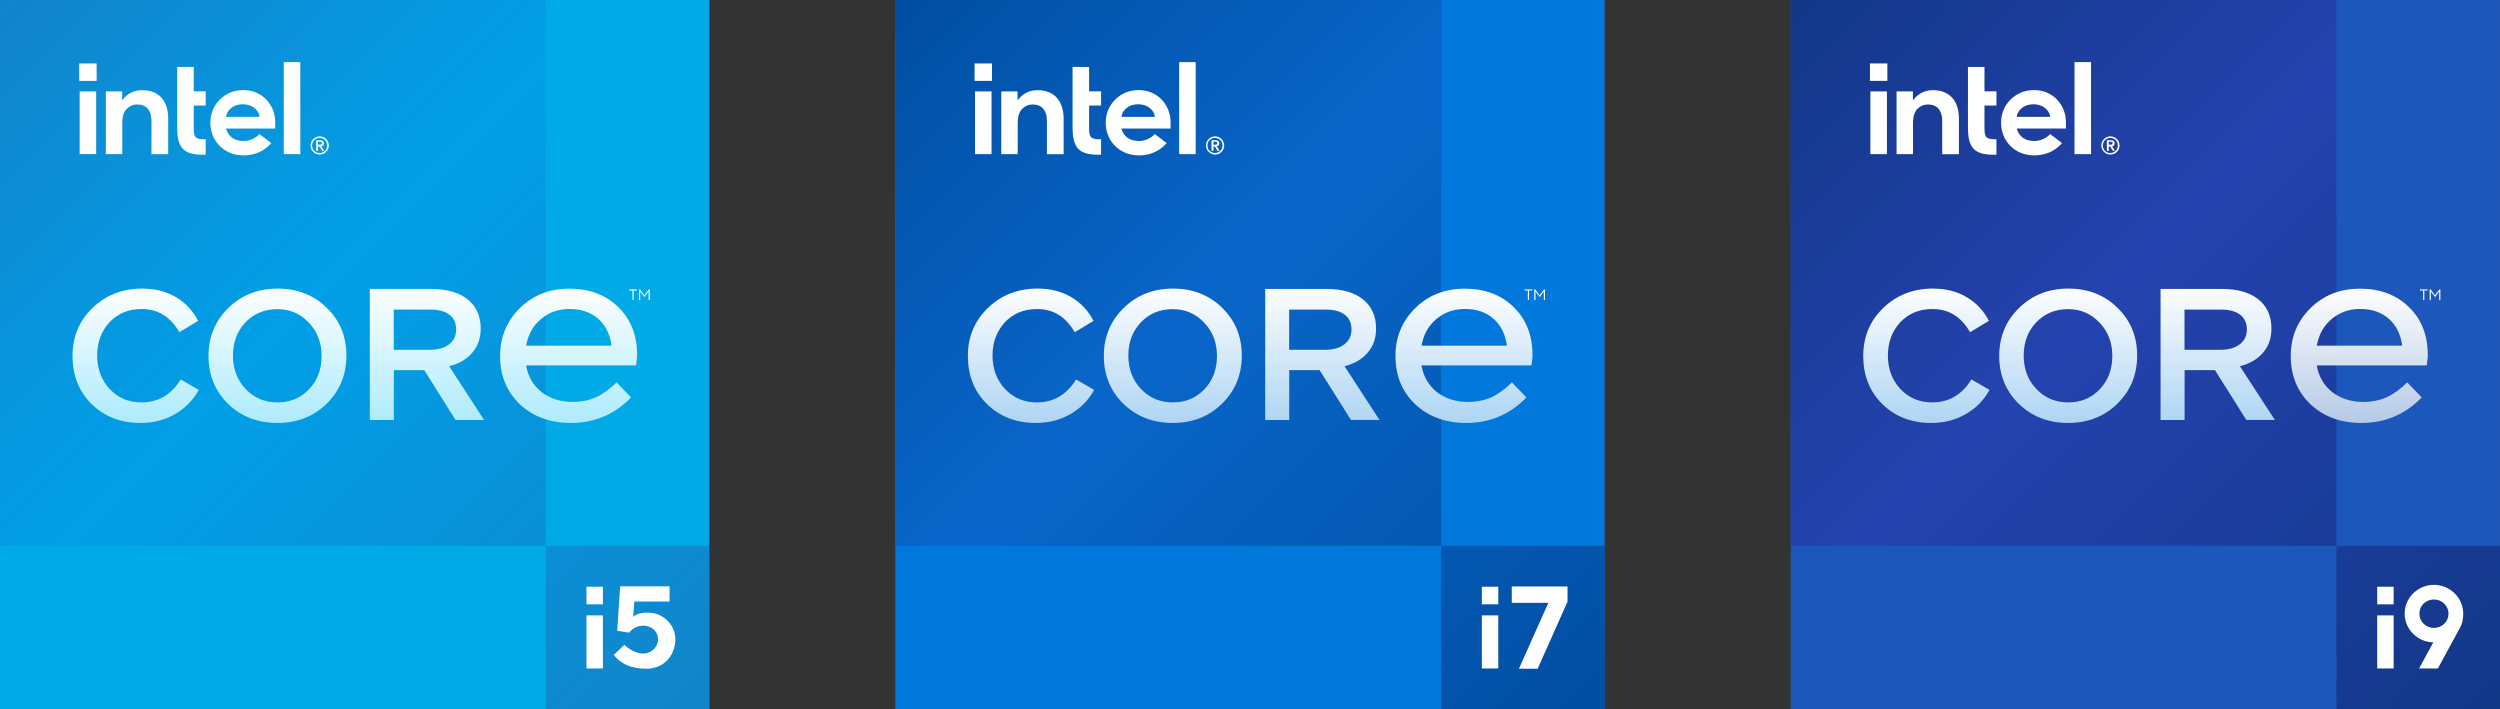 <?xml version="1.0" encoding="utf-8"?>
<!-- Generator: Adobe Illustrator 27.2.0, SVG Export Plug-In . SVG Version: 6.00 Build 0)  -->
<svg version="1.1"
	 id="svg8" xmlns:sodipodi="http://sodipodi.sourceforge.net/DTD/sodipodi-0.dtd" xmlns:cc="http://creativecommons.org/ns#" xmlns:rdf="http://www.w3.org/1999/02/22-rdf-syntax-ns#" xmlns:inkscape="http://www.inkscape.org/namespaces/inkscape" xmlns:svg="http://www.w3.org/2000/svg" xmlns:dc="http://purl.org/dc/elements/1.1/" inkscape:version="0.92.4 (5da689c313, 2019-01-14)" sodipodi:docname="Intel Core 2020 logo.svg"
	 xmlns="http://www.w3.org/2000/svg" xmlns:xlink="http://www.w3.org/1999/xlink" x="0px" y="0px" viewBox="0 0 2798.3 793.9"
	 style="enable-background:new 0 0 2798.3 793.9;" xml:space="preserve">
<rect x="0" y="0" width="2798.3" height="793.9" fill="#333333" stroke="none"/>
<style type="text/css">
	.st0{fill:#1C57BB;}
	.st1{fill:url(#path1149_00000107549817862095072800000010025489613980075404_);}
	.st2{fill:#FFFFFF;}
	.st3{fill:url(#rect1134_00000145026663799349365310000017776982713250521502_);}
	.st4{fill-rule:evenodd;clip-rule:evenodd;fill:#FFFFFF;}
	.st5{fill:url(#path6097_00000183934490176740410500000016460996820545989044_);}
	.st6{fill:url(#path6099_00000079461828238216781350000006709285946090705080_);}
	.st7{fill:url(#path6101_00000097486103324795535080000003604948231162400402_);}
	.st8{fill:url(#path6103_00000026846865963866012360000016234471316066087093_);}
	.st9{fill:#0078DC;}
	.st10{fill:url(#path1149_00000026874909893666921080000003980190033647467402_);}
	.st11{fill:url(#rect1134_00000056409022282268523570000000541199431000194239_);}
	.st12{fill:url(#path6097_00000106829054879165721050000008839734175025162392_);}
	.st13{fill:url(#path6099_00000100357103309980419740000017215120779785076636_);}
	.st14{fill:url(#path6101_00000139261130195284278260000017381127832103169199_);}
	.st15{fill:url(#path6103_00000008827879619861393180000011453198341592449204_);}
	.st16{fill:#00AAE7;}
	.st17{fill:url(#path1149-1_00000138550083478412652900000016750408852137992329_);}
	.st18{fill:url(#rect1134-9_00000001664980609884312490000005707110494385500559_);}
	.st19{fill:url(#path6097-2_00000018955374457588746010000017701924691137761672_);}
	.st20{fill:url(#path6099-5_00000009583744736739664630000003362742366891573912_);}
	.st21{fill:url(#path6101-4_00000142149908858654848060000013897257063935894944_);}
	.st22{fill:url(#path6103-9_00000160189940974604042560000000994452177645102222_);}
</style>
<sodipodi:namedview  bordercolor="#666666" borderopacity="1.0" fit-margin-bottom="0" fit-margin-left="0" fit-margin-right="0" fit-margin-top="0" id="base" inkscape:current-layer="layer1" inkscape:cx="529.26615" inkscape:cy="529.26615" inkscape:document-units="mm" inkscape:pageopacity="0.0" inkscape:pageshadow="2" inkscape:window-height="1001" inkscape:window-maximized="1" inkscape:window-width="1920" inkscape:window-x="-9" inkscape:window-y="-9" inkscape:zoom="0.76332105" pagecolor="#ffffff" showgrid="false">
	</sodipodi:namedview>
<g id="layer1_00000149354114783705448310000001260536632743539900_" transform="translate(33.86,-3.876)" inkscape:groupmode="layer" inkscape:label="Layer 1">
	<g id="g1966">
		<path id="rect1140_00000159464088737428277540000007642105961884339855_" inkscape:connector-curvature="0" class="st0" d="
			M1970.5,3.9h793.9v793.9h-793.9V3.9z"/>
		
			<linearGradient id="path1149_00000154402016131383385390000018139713485169789886_" gradientUnits="userSpaceOnUse" x1="2184.671" y1="1028.003" x2="3243.203" y2="-30.53" gradientTransform="matrix(0.75 0 0 -0.75 332.067 774.853)">
			<stop  offset="0" style="stop-color:#123787"/>
			<stop  offset="0.43" style="stop-color:#2443AF"/>
			<stop  offset="1" style="stop-color:#123787"/>
		</linearGradient>
		
			<path id="path1149_00000052104168368402018720000003998944463489235644_" inkscape:connector-curvature="0" style="fill:url(#path1149_00000154402016131383385390000018139713485169789886_);" d="
			M1970.5,3.9v610.9h610.9V3.9H1970.5z"/>
		<path id="rect4_00000061440147270734073990000003084623002433230758_" inkscape:connector-curvature="0" class="st2" d="
			M2059.2,74.9h19.5v19.5h-19.5V74.9z"/>
		<path id="path1090_00000098180927855129521430000006987877551821528496_" inkscape:connector-curvature="0" class="st2" d="
			M2078.2,176.4v-70.2h-18.5v70.2L2078.2,176.4L2078.2,176.4z"/>
		<path id="path1088_00000076588761268717158060000005469010563459339697_" inkscape:connector-curvature="0" class="st2" d="
			M2200.8,177v-17.2c-2.7,0-5-0.1-6.7-0.4c-1.9-0.3-3.4-1-4.4-1.9c-1-1-1.6-2.4-1.9-4.2c-0.3-1.7-0.4-4-0.4-6.8V122h13.4v-15.9
			h-13.4V78.8h-18.5v67.9c0,5.8,0.5,10.6,1.5,14.5c1,3.8,2.6,6.9,4.9,9.3c2.3,2.4,5.3,4,9,5.1c3.7,1,8.5,1.5,14.1,1.5H2200.8z"/>
		<path id="path1086_00000056415325944198484270000011906457476504599180_" inkscape:connector-curvature="0" class="st2" d="
			M2306.7,176.4v-103h-18.5v103H2306.7z"/>
		<path id="path1084_00000073679243907084576030000009968961218749458328_" inkscape:connector-curvature="0" class="st2" d="
			M2151.1,113.1c-5.1-5.5-12.3-8.3-21.5-8.3c-4.4,0-8.5,0.9-12.1,2.7c-3.7,1.8-6.7,4.3-9.2,7.5l-1,1.3v-1.2v-8.9H2089v70.2h18.4
			v-37.4v2.6c0-0.4,0-0.8,0-1.2c0.2-6.6,1.8-11.4,4.9-14.6c3.3-3.3,7.2-5,11.7-5c5.3,0,9.4,1.7,12.1,4.9c2.6,3.2,4,7.7,4,13.5l0,0
			v0.2l0,0l0,0v37.1h18.7v-39.8C2158.8,126.5,2156.2,118.6,2151.1,113.1L2151.1,113.1z"/>
		<path id="path1080_00000110450676570521704680000017936659155332866745_" inkscape:connector-curvature="0" class="st2" d="
			M2223.6,134.7c0-5.1,5.9-14.1,18.6-14.1c12.7,0,18.7,8.9,18.7,14.1L2223.6,134.7z M2278.6,141.1c0-5.1-0.9-9.8-2.6-14.2
			c-1.8-4.4-4.3-8.3-7.4-11.6c-3.2-3.3-7-5.9-11.4-7.8c-4.4-1.9-9.4-2.8-14.7-2.8c-5.1,0-9.8,1-14.3,2.8c-4.4,1.9-8.3,4.5-11.6,7.8
			c-3.3,3.3-5.9,7.1-7.8,11.6c-1.9,4.4-2.8,9.2-2.8,14.3s0.9,9.8,2.7,14.3s4.4,8.3,7.6,11.6c3.2,3.3,7.1,5.9,11.7,7.8
			c4.6,1.9,9.6,2.9,15,2.9c15.7,0,25.4-7.1,31.2-13.8l-13.3-10.1c-2.8,3.3-9.4,7.8-17.7,7.8c-5.2,0-9.5-1.2-12.8-3.6
			c-3.3-2.4-5.5-5.7-6.7-9.8l-0.2-0.6h55.1V141.1z"/>
		<path id="path1076_00000108280538216429007820000014843648605837457819_" inkscape:connector-curvature="0" class="st2" d="
			M2336.1,170c-0.4,1-1,2-1.8,2.7c-0.7,0.7-1.7,1.4-2.7,1.8c-1,0.4-2.1,0.6-3.3,0.6c-1.1,0-2.3-0.2-3.3-0.6c-1-0.4-2-1-2.7-1.8
			c-0.7-0.7-1.4-1.7-1.8-2.7c-0.4-1-0.6-2.1-0.6-3.3c0-1.1,0.2-2.3,0.6-3.3c0.4-1,1-2,1.8-2.7c0.7-0.7,1.7-1.4,2.7-1.8
			c1-0.4,2.1-0.6,3.3-0.6c1.1,0,2.3,0.2,3.3,0.6c1,0.4,2,1,2.7,1.8c0.7,0.7,1.4,1.7,1.8,2.7c0.4,1,0.6,2.1,0.6,3.3
			S2336.5,169,2336.1,170L2336.1,170z M2337.8,162.7c-0.5-1.3-1.3-2.3-2.2-3.2s-2-1.7-3.2-2.2c-1.3-0.5-2.6-0.8-4-0.8
			c-1.5,0-2.7,0.3-4,0.8c-1.3,0.5-2.3,1.3-3.2,2.2s-1.7,2-2.2,3.2c-0.5,1.3-0.8,2.6-0.8,4c0,1.5,0.3,2.7,0.8,4
			c0.5,1.3,1.3,2.3,2.2,3.2c0.9,0.9,2,1.7,3.2,2.2c1.3,0.5,2.6,0.8,4,0.8c1.5,0,2.7-0.3,4-0.8s2.3-1.3,3.2-2.2
			c0.9-0.9,1.7-2,2.2-3.2s0.8-2.6,0.8-4C2338.6,165.3,2338.3,164,2337.8,162.7z"/>
		<path id="path6_00000114072326030090026790000011757280768795561360_" inkscape:connector-curvature="0" class="st2" d="
			M2329.1,165.8c-0.3,0-0.6,0-1,0h-1.6v-3.3h1.6c0.3,0,0.6,0,1,0c0.3,0,0.6,0.1,0.9,0.2c0.3,0.1,0.5,0.3,0.6,0.5
			c0.2,0.2,0.2,0.5,0.2,0.9c0,0.4-0.1,0.7-0.2,0.9c-0.2,0.2-0.4,0.4-0.6,0.5C2329.7,165.7,2329.4,165.8,2329.1,165.8L2329.1,165.8z
			 M2330.3,167.6c0.8-0.1,1.5-0.4,2-0.9c0.5-0.5,0.8-1.3,0.8-2.3c0-1.1-0.3-2-1-2.6c-0.6-0.6-1.8-0.9-3.1-0.9h-4.6v11.8h2.2v-4.8
			h1.6l2.9,4.8h2.3L2330.3,167.6z"/>
		
			<linearGradient id="rect1134_00000140706065875008319640000016642889993624081296_" gradientUnits="userSpaceOnUse" x1="2184.672" y1="1028.004" x2="3243.204" y2="-30.529" gradientTransform="matrix(0.75 0 0 -0.75 332.067 774.853)">
			<stop  offset="0" style="stop-color:#123787"/>
			<stop  offset="0.43" style="stop-color:#2443AF"/>
			<stop  offset="1" style="stop-color:#123787"/>
		</linearGradient>
		
			<path id="rect1134_00000050620964132521122490000016645275614817906312_" inkscape:connector-curvature="0" style="fill:url(#rect1134_00000140706065875008319640000016642889993624081296_);" d="
			M2581.4,614.8v183h183v-183H2581.4z"/>
		<path id="rect73-5" class="st4" d="M2627,660.6h18.4v19.7H2627V660.6z M2627,692.7h18.4v59.4H2627V692.7z"/>
		<path id="rect73-5-1" sodipodi:nodetypes="sscccccsssssss" class="st4" d="M2690.5,658.5c-18,0-32.8,14.5-32.8,32.2
			c0,17.5,14.5,31.9,32.1,32.2l-15.9,29.2h21l24.8-45.7l0,0c2.7-4.7,3.6-10,3.6-15.7C2723.3,673,2708.4,658.5,2690.5,658.5
			L2690.5,658.5z M2690.5,674.9c9.1,0,16.3,7.1,16.3,15.9c0,8.8-7.1,15.9-16.3,15.9c-9.1,0-16.3-7.1-16.3-15.9
			C2674.2,681.9,2681.3,674.9,2690.5,674.9z"/>
		<g id="g110" transform="translate(6.8481446e-6,-1.2998734e-5)">
			<path id="path1096_00000047744959239583597920000003074209815327212697_" inkscape:connector-curvature="0" class="st2" d="
				M2674.7,327.8v1.2h3.7v10.7h1.3V329h3.7v-1.2H2674.7z"/>
			<path id="path1098_00000010279186960290496800000004958221219636854207_" inkscape:connector-curvature="0" class="st2" d="
				M2696.4,330.1v9.7h1.3v-11.9h-1.1l-4.9,6.5l-4.9-6.5h-1.1v11.9h1.3v-9.7l4.8,6.3L2696.4,330.1z"/>
		</g>
		
			<linearGradient id="path6097_00000070110500833421612680000007374776556016202143_" gradientUnits="userSpaceOnUse" x1="1239.744" y1="1689.435" x2="1239.744" y2="1631.913" gradientTransform="matrix(2.751 0 0 -2.657 -1287.997 4811.881)">
			<stop  offset="0" style="stop-color:#FFFFFF"/>
			<stop  offset="1" style="stop-color:#AFD5F4"/>
		</linearGradient>
		
			<path id="path6097_00000082328080731129546500000002968498732532413360_" inkscape:connector-curvature="0" style="fill:url(#path6097_00000070110500833421612680000007374776556016202143_);" d="
			M2079.3,401.9c0,14.9,4.7,27.4,14,37.4c9.5,10,21.3,15,35.5,15c9.4,0,17.7-2.1,25.1-6.4c7.4-4.4,13.7-10.8,18.9-19.3l20.2,11.7
			c-6.2,11.5-15.1,20.5-26.6,27.1c-11.3,6.6-24.2,9.9-38.5,9.9c-22.3,0-40.5-7.1-54.9-21.2c-14.2-14.1-21.3-32-21.3-53.8
			c0-21.4,7.4-39.2,22.3-53.6c14.9-14.5,33.5-21.8,55.7-21.8c14.3,0,26.8,3.1,37.4,9.4c10.8,6.2,19.2,15.1,25.3,26.7l-21.1,12.7
			c-5.2-8.9-11.3-15.4-18.1-19.5c-6.7-4.2-14.7-6.4-24.2-6.4c-14.5,0-26.4,4.9-35.9,14.8C2084,374.6,2079.3,386.9,2079.3,401.9
			L2079.3,401.9z"/>
		
			<linearGradient id="path6099_00000008852234419976203080000014701631758989941402_" gradientUnits="userSpaceOnUse" x1="1297.397" y1="1689.435" x2="1297.397" y2="1631.913" gradientTransform="matrix(2.751 0 0 -2.657 -1287.997 4811.881)">
			<stop  offset="0" style="stop-color:#FFFFFF"/>
			<stop  offset="1" style="stop-color:#AFD5F4"/>
		</linearGradient>
		
			<path id="path6099_00000171704180416529784180000017048433187992372101_" inkscape:connector-curvature="0" style="fill:url(#path6099_00000008852234419976203080000014701631758989941402_);" d="
			M2203.9,402.3c0-21.4,7.4-39.2,22.1-53.6c14.7-14.5,33.2-21.8,55.3-21.8c22.1,0,40.5,7.2,55.1,21.6c14.6,14.2,21.9,32,21.9,53.4
			s-7.4,39.3-22.1,53.8c-14.7,14.4-33.1,21.6-55.1,21.6c-22.1,0-40.5-7.1-55.3-21.4C2211.2,441.5,2203.9,423.6,2203.9,402.3
			L2203.9,402.3z M2231.3,401.9c0,14.9,4.7,27.4,14.2,37.4c9.5,10,21.4,15,35.7,15c14.2,0,25.9-4.9,35.3-14.8
			c9.4-9.9,14-22.2,14-37.2c0-14.8-4.7-27.2-14.2-37.2c-9.5-10.1-21.3-15.2-35.3-15.2c-14.3,0-26.2,4.9-35.7,14.8
			C2236,374.6,2231.3,386.9,2231.3,401.9L2231.3,401.9z"/>
		
			<linearGradient id="path6101_00000094613656602337920040000010375269176669716653_" gradientUnits="userSpaceOnUse" x1="1359.302" y1="1686.871" x2="1359.302" y2="1629.35" gradientTransform="matrix(2.736 0 0 -2.71 -1270.048 4891.628)">
			<stop  offset="0" style="stop-color:#FFFFFF"/>
			<stop  offset="1" style="stop-color:#AFD5F4"/>
		</linearGradient>
		
			<path id="path6101_00000056426486972892533090000000487408787135105927_" inkscape:connector-curvature="0" style="fill:url(#path6101_00000094613656602337920040000010375269176669716653_);" d="
			M2473.3,413.8l39.1,60.1h-31.9l-35.1-55.7h-34V474h-26.9V327.3h68.3c17.8,0,31.5,3.9,41.2,11.7c9.7,7.7,14.6,18.6,14.6,32.7
			c0,10.6-3.1,19.6-9.3,26.8C2493.2,405.8,2484.6,410.9,2473.3,413.8z M2481.1,372.6c0-7.1-2.5-12.6-7.4-16.3
			c-4.9-3.9-12.1-5.9-21.4-5.9h-41v45h40c9.3,0,16.6-2,21.8-6.1C2478.4,385.3,2481.1,379.7,2481.1,372.6L2481.1,372.6z"/>
		
			<linearGradient id="path6103_00000096038159546603178160000010297744578644911509_" gradientUnits="userSpaceOnUse" x1="1391.066" y1="1689.435" x2="1391.066" y2="1631.913" gradientTransform="matrix(2.83 0 0 -2.657 -1330.429 4811.881)">
			<stop  offset="0" style="stop-color:#FFFFFF"/>
			<stop  offset="1" style="stop-color:#B6CAE6"/>
		</linearGradient>
		
			<path id="path6103_00000170263852652673352010000012957364874257171117_" inkscape:connector-curvature="0" style="fill:url(#path6103_00000096038159546603178160000010297744578644911509_);" d="
			M2611.4,453.8c9.5,0,18.1-1.7,25.8-5.1c7.9-3.6,15.7-9.2,23.4-16.8l16.2,16.8c-9,9.4-19.3,16.6-30.6,21.4
			c-11.2,4.8-23.5,7.2-36.8,7.2c-23.2,0-42.2-7-57.1-20.9c-14.7-14.1-22.1-32.1-22.1-54c0-21.2,7.4-39.1,22.1-53.6
			c14.7-14.5,33.2-21.8,55.4-21.8c22.6,0,40.9,6.9,54.9,20.7c14,13.7,21,31.5,21,53.4c0,1.9-0.1,3.8-0.4,5.8c-0.1,1.8-0.4,3.8-0.9,6
			h-123c2.2,12.5,8,22.5,17.5,30C2586.5,450.1,2598,453.8,2611.4,453.8L2611.4,453.8z M2607.9,349.7c-12.4,0-23,3.8-31.9,11.3
			c-8.9,7.4-14.4,17.3-16.6,29.8h95.6c-1.8-12.9-6.8-22.9-15.1-30.2S2620.9,349.7,2607.9,349.7L2607.9,349.7z"/>
	</g>
</g>
<g id="layer1" transform="translate(33.86,-3.876)" inkscape:groupmode="layer" inkscape:label="Layer 1">
	<g id="g969">
		<path id="rect1140" inkscape:connector-curvature="0" class="st9" d="M968.3,3.9h793.9v793.9H968.3V3.9z"/>
		
			<linearGradient id="path1149_00000074416446269274037270000003635630023441478272_" gradientUnits="userSpaceOnUse" x1="848.377" y1="1028.003" x2="1906.908" y2="-30.53" gradientTransform="matrix(0.75 0 0 -0.75 332.067 774.854)">
			<stop  offset="0" style="stop-color:#004EA2"/>
			<stop  offset="0.43" style="stop-color:#0966C9"/>
			<stop  offset="1" style="stop-color:#004EA2"/>
		</linearGradient>
		
			<path id="path1149" inkscape:connector-curvature="0" style="fill:url(#path1149_00000074416446269274037270000003635630023441478272_);" d="
			M968.3,3.9v610.9h610.9V3.9H968.3z"/>
		
			<linearGradient id="rect1134_00000176733681188033626730000008090733398775912591_" gradientUnits="userSpaceOnUse" x1="848.378" y1="1028.004" x2="1906.909" y2="-30.529" gradientTransform="matrix(0.75 0 0 -0.75 332.067 774.854)">
			<stop  offset="0" style="stop-color:#004EA2"/>
			<stop  offset="0.43" style="stop-color:#0966C9"/>
			<stop  offset="1" style="stop-color:#004EA2"/>
		</linearGradient>
		
			<path id="rect1134" inkscape:connector-curvature="0" style="fill:url(#rect1134_00000176733681188033626730000008090733398775912591_);" d="
			M1579.2,614.8v183h183v-183H1579.2z"/>
		
			<linearGradient id="path6097_00000165201560568017906130000010305992956260551604_" gradientUnits="userSpaceOnUse" x1="875.437" y1="1689.435" x2="875.437" y2="1631.913" gradientTransform="matrix(2.751 0 0 -2.657 -1287.997 4811.881)">
			<stop  offset="0" style="stop-color:#FFFFFF"/>
			<stop  offset="1" style="stop-color:#AFD5F4"/>
		</linearGradient>
		
			<path id="path6097" inkscape:connector-curvature="0" style="fill:url(#path6097_00000165201560568017906130000010305992956260551604_);" d="
			M1077.1,401.9c0,14.9,4.7,27.4,14,37.4c9.5,10,21.3,15,35.5,15c9.4,0,17.7-2.1,25.1-6.4c7.4-4.4,13.7-10.8,18.9-19.3l20.2,11.7
			c-6.2,11.5-15.1,20.5-26.6,27.1c-11.3,6.6-24.2,9.9-38.5,9.9c-22.3,0-40.5-7.1-54.9-21.2c-14.2-14.1-21.3-32-21.3-53.8
			c0-21.4,7.4-39.2,22.3-53.6c14.9-14.5,33.5-21.8,55.7-21.8c14.3,0,26.8,3.1,37.4,9.4c10.8,6.2,19.2,15.1,25.3,26.7l-21.1,12.7
			c-5.2-8.9-11.3-15.4-18.1-19.5c-6.7-4.2-14.7-6.4-24.2-6.4c-14.5,0-26.4,4.9-35.9,14.8C1081.8,374.6,1077.1,386.9,1077.1,401.9
			L1077.1,401.9z"/>
		
			<linearGradient id="path6099_00000126286066481805488980000002028900999287425409_" gradientUnits="userSpaceOnUse" x1="933.09" y1="1689.435" x2="933.09" y2="1631.913" gradientTransform="matrix(2.751 0 0 -2.657 -1287.997 4811.881)">
			<stop  offset="0" style="stop-color:#FFFFFF"/>
			<stop  offset="1" style="stop-color:#AFD5F4"/>
		</linearGradient>
		
			<path id="path6099" inkscape:connector-curvature="0" style="fill:url(#path6099_00000126286066481805488980000002028900999287425409_);" d="
			M1201.7,402.3c0-21.4,7.4-39.2,22.1-53.6c14.7-14.5,33.2-21.8,55.3-21.8c22.1,0,40.5,7.2,55.1,21.6c14.6,14.2,21.9,32,21.9,53.4
			c0,21.4-7.4,39.3-22.1,53.8c-14.7,14.4-33.1,21.6-55.1,21.6c-22.1,0-40.5-7.1-55.3-21.4C1209,441.5,1201.7,423.6,1201.7,402.3
			L1201.7,402.3z M1229.1,401.9c0,14.9,4.7,27.4,14.2,37.4c9.5,10,21.4,15,35.7,15c14.2,0,25.9-4.9,35.3-14.8
			c9.4-9.9,14-22.2,14-37.2c0-14.8-4.7-27.2-14.2-37.2c-9.5-10.1-21.3-15.2-35.3-15.2c-14.3,0-26.2,4.9-35.7,14.8
			C1233.8,374.6,1229.1,386.9,1229.1,401.9L1229.1,401.9z"/>
		
			<linearGradient id="path6101_00000027592922848070617920000014757268039992041638_" gradientUnits="userSpaceOnUse" x1="992.95" y1="1686.871" x2="992.95" y2="1629.35" gradientTransform="matrix(2.736 0 0 -2.71 -1270.048 4891.628)">
			<stop  offset="0" style="stop-color:#FFFFFF"/>
			<stop  offset="1" style="stop-color:#AFD5F4"/>
		</linearGradient>
		
			<path id="path6101" inkscape:connector-curvature="0" style="fill:url(#path6101_00000027592922848070617920000014757268039992041638_);" d="
			M1471.1,413.8l39.1,60.1h-31.9l-35.1-55.7h-34V474h-26.9V327.3h68.3c17.8,0,31.5,3.9,41.2,11.7c9.7,7.7,14.6,18.6,14.6,32.7
			c0,10.6-3.1,19.6-9.3,26.8C1491,405.8,1482.4,410.9,1471.1,413.8z M1478.9,372.6c0-7.1-2.5-12.6-7.4-16.3
			c-4.9-3.9-12.1-5.9-21.4-5.9h-41v45h40c9.3,0,16.6-2,21.8-6.1C1476.2,385.3,1478.9,379.7,1478.9,372.6L1478.9,372.6z"/>
		
			<linearGradient id="path6103_00000140729874660643232260000000609650190300994478_" gradientUnits="userSpaceOnUse" x1="1036.996" y1="1689.435" x2="1036.996" y2="1631.913" gradientTransform="matrix(2.83 0 0 -2.657 -1330.429 4811.881)">
			<stop  offset="0" style="stop-color:#FFFFFF"/>
			<stop  offset="1" style="stop-color:#AFD5F4"/>
		</linearGradient>
		
			<path id="path6103" inkscape:connector-curvature="0" style="fill:url(#path6103_00000140729874660643232260000000609650190300994478_);" d="
			M1609.3,453.8c9.5,0,18.1-1.7,25.8-5.1c7.9-3.6,15.7-9.2,23.4-16.8l16.2,16.8c-9,9.4-19.3,16.6-30.6,21.4
			c-11.2,4.8-23.5,7.2-36.8,7.2c-23.2,0-42.2-7-57.1-20.9c-14.7-14.1-22.1-32.1-22.1-54c0-21.2,7.4-39.1,22.1-53.6
			c14.7-14.5,33.2-21.8,55.4-21.8c22.6,0,40.9,6.9,54.9,20.7c14,13.7,21,31.5,21,53.4c0,1.9-0.1,3.8-0.4,5.8c-0.1,1.8-0.4,3.8-0.9,6
			h-123c2.2,12.5,8,22.5,17.5,30C1584.3,450.1,1595.8,453.8,1609.3,453.8L1609.3,453.8z M1605.8,349.7c-12.4,0-23,3.8-31.9,11.3
			c-8.9,7.4-14.4,17.3-16.6,29.8h95.6c-1.8-12.9-6.8-22.9-15.1-30.2C1629.4,353.3,1618.7,349.7,1605.8,349.7L1605.8,349.7z"/>
		<g id="g110_00000042015747746022701920000016953613893983386030_">
			<path id="path1096" inkscape:connector-curvature="0" class="st2" d="M1672.6,327.8v1.2h3.7v10.7h1.3V329h3.7v-1.2H1672.6z"/>
			<path id="path1098" inkscape:connector-curvature="0" class="st2" d="M1694.2,330.1v9.7h1.3v-11.9h-1.1l-4.9,6.5l-4.9-6.5h-1.1
				v11.9h1.3v-9.7l4.8,6.3L1694.2,330.1z"/>
		</g>
		<path id="rect4" inkscape:connector-curvature="0" class="st2" d="M1057,74.9h19.5v19.5H1057V74.9z"/>
		<path id="path1090" inkscape:connector-curvature="0" class="st2" d="M1076,176.4v-70.2h-18.5v70.2L1076,176.4L1076,176.4z"/>
		<path id="path1088" inkscape:connector-curvature="0" class="st2" d="M1198.6,177v-17.2c-2.7,0-5-0.1-6.7-0.4
			c-1.9-0.3-3.4-1-4.4-1.9c-1-1-1.6-2.4-1.9-4.2c-0.3-1.7-0.4-4-0.4-6.8V122h13.4v-15.9h-13.4V78.8h-18.5v67.9
			c0,5.8,0.5,10.6,1.5,14.5c1,3.8,2.6,6.9,4.9,9.3c2.3,2.4,5.3,4,9,5.1c3.7,1,8.5,1.5,14.1,1.5H1198.6z"/>
		<path id="path1086" inkscape:connector-curvature="0" class="st2" d="M1304.5,176.4v-103H1286v103H1304.5z"/>
		<path id="path1084" inkscape:connector-curvature="0" class="st2" d="M1148.9,113.1c-5.1-5.5-12.3-8.3-21.5-8.3
			c-4.4,0-8.5,0.9-12.1,2.7c-3.7,1.8-6.7,4.3-9.2,7.5l-1,1.3v-1.2v-8.9h-18.2v70.2h18.4v-37.4v2.6c0-0.4,0-0.8,0-1.2
			c0.2-6.6,1.8-11.4,4.9-14.6c3.3-3.3,7.2-5,11.7-5c5.3,0,9.4,1.7,12.1,4.9c2.6,3.2,4,7.7,4,13.5l0,0v0.2l0,0l0,0v37.1h18.7v-39.8
			C1156.6,126.5,1154,118.6,1148.9,113.1L1148.9,113.1z"/>
		<path id="path1080" inkscape:connector-curvature="0" class="st2" d="M1221.5,134.7c0-5.1,5.9-14.1,18.6-14.1
			c12.7,0,18.7,8.9,18.7,14.1L1221.5,134.7z M1276.4,141.1c0-5.1-0.9-9.8-2.6-14.2c-1.8-4.4-4.3-8.3-7.4-11.6
			c-3.2-3.3-7-5.9-11.4-7.8c-4.4-1.9-9.4-2.8-14.7-2.8c-5.1,0-9.8,1-14.3,2.8c-4.4,1.9-8.3,4.5-11.6,7.8c-3.3,3.3-5.9,7.1-7.8,11.6
			c-1.9,4.4-2.8,9.2-2.8,14.3c0,5.1,0.9,9.8,2.7,14.3s4.4,8.3,7.6,11.6c3.2,3.3,7.1,5.9,11.7,7.8c4.6,1.9,9.6,2.9,15,2.9
			c15.7,0,25.4-7.1,31.2-13.8l-13.3-10.1c-2.8,3.3-9.4,7.8-17.7,7.8c-5.2,0-9.5-1.2-12.8-3.6c-3.3-2.4-5.5-5.7-6.7-9.8l-0.2-0.6
			h55.1L1276.4,141.1z"/>
		<path id="path1076" inkscape:connector-curvature="0" class="st2" d="M1333.9,170c-0.4,1-1,2-1.8,2.7s-1.7,1.4-2.7,1.8
			c-1,0.4-2.1,0.6-3.3,0.6c-1.1,0-2.3-0.2-3.3-0.6c-1-0.4-2-1-2.7-1.8s-1.4-1.7-1.8-2.7c-0.4-1-0.6-2.1-0.6-3.3
			c0-1.1,0.2-2.3,0.6-3.3c0.4-1,1-2,1.8-2.7c0.7-0.7,1.7-1.4,2.7-1.8c1-0.4,2.1-0.6,3.3-0.6c1.1,0,2.3,0.2,3.3,0.6
			c1,0.4,2,1,2.7,1.8c0.7,0.7,1.4,1.7,1.8,2.7c0.4,1,0.6,2.1,0.6,3.3S1334.3,169,1333.9,170z M1335.6,162.7
			c-0.5-1.3-1.3-2.3-2.2-3.2c-0.9-0.9-2-1.7-3.2-2.2c-1.3-0.5-2.6-0.8-4-0.8c-1.5,0-2.7,0.3-4,0.8c-1.3,0.5-2.3,1.3-3.2,2.2
			s-1.7,2-2.2,3.2c-0.5,1.3-0.8,2.6-0.8,4c0,1.5,0.3,2.7,0.8,4s1.3,2.3,2.2,3.2s2,1.7,3.2,2.2c1.3,0.5,2.6,0.8,4,0.8
			c1.5,0,2.7-0.3,4-0.8c1.3-0.5,2.3-1.3,3.2-2.2c0.9-0.9,1.7-2,2.2-3.2c0.5-1.3,0.8-2.6,0.8-4C1336.4,165.3,1336.1,164,1335.6,162.7
			L1335.6,162.7z"/>
		<path id="path6" inkscape:connector-curvature="0" class="st2" d="M1326.9,165.8c-0.3,0-0.6,0-1,0h-1.6v-3.3h1.6c0.3,0,0.6,0,1,0
			c0.3,0,0.6,0.1,0.9,0.2c0.3,0.1,0.5,0.3,0.6,0.5c0.2,0.2,0.2,0.5,0.2,0.9c0,0.4-0.1,0.7-0.2,0.9c-0.2,0.2-0.4,0.4-0.6,0.5
			C1327.5,165.7,1327.2,165.8,1326.9,165.8L1326.9,165.8z M1328.1,167.6c0.8-0.1,1.5-0.4,2-0.9c0.5-0.5,0.8-1.3,0.8-2.3
			c0-1.1-0.3-2-1-2.6c-0.6-0.6-1.8-0.9-3.1-0.9h-4.6v11.8h2.2v-4.8h1.6l2.9,4.8h2.3L1328.1,167.6z"/>
		<path id="rect73-5_00000067219752103288555590000010243494232393834942_" class="st4" d="M1624.8,660.6h18.4v19.7h-18.4V660.6z
			 M1624.8,692.7h18.4v59.4h-18.4V692.7z"/>
		<path id="rect73-5-1_00000099650853182364640900000017491298413472375995_" sodipodi:nodetypes="cccccccc" class="st4" d="
			M1658.3,678.7v-18.4h62.4v17l-33.4,75.1h-21l32.9-73.7L1658.3,678.7z"/>
	</g>
</g>
<g id="layer1_00000044152112165100342090000009274544470240299665_" transform="translate(33.86,-3.876)" inkscape:groupmode="layer" inkscape:label="Layer 1">
	<g id="g657">
		<path id="rect1140-5" inkscape:connector-curvature="0" class="st16" d="M-33.9,3.9H760v793.9H-33.9V3.9z"/>
		
			<linearGradient id="path1149-1_00000023959643706190615860000007432283054453515702_" gradientUnits="userSpaceOnUse" x1="-487.918" y1="1028.003" x2="570.614" y2="-30.53" gradientTransform="matrix(0.75 0 0 -0.75 332.067 774.854)">
			<stop  offset="0" style="stop-color:#1284CB"/>
			<stop  offset="0.43" style="stop-color:#009FE7"/>
			<stop  offset="1" style="stop-color:#1284C9"/>
		</linearGradient>
		
			<path id="path1149-1" inkscape:connector-curvature="0" style="fill:url(#path1149-1_00000023959643706190615860000007432283054453515702_);" d="
			M-33.9,3.9v610.9H577V3.9H-33.9z"/>
		
			<linearGradient id="rect1134-9_00000006684937106949216880000014845330310633145525_" gradientUnits="userSpaceOnUse" x1="-487.917" y1="1028.004" x2="570.614" y2="-30.529" gradientTransform="matrix(0.75 0 0 -0.75 332.067 774.854)">
			<stop  offset="0" style="stop-color:#1284CB"/>
			<stop  offset="0.43" style="stop-color:#009FE7"/>
			<stop  offset="1" style="stop-color:#1284C9"/>
		</linearGradient>
		
			<path id="rect1134-9" inkscape:connector-curvature="0" style="fill:url(#rect1134-9_00000006684937106949216880000014845330310633145525_);" d="
			M577,614.8v183h183v-183H577z"/>
		
			<linearGradient id="path6097-2_00000100380928212534452820000001942329207221819779_" gradientUnits="userSpaceOnUse" x1="511.13" y1="1689.435" x2="511.13" y2="1631.913" gradientTransform="matrix(2.751 0 0 -2.657 -1287.997 4811.881)">
			<stop  offset="0" style="stop-color:#FFFFFF"/>
			<stop  offset="1" style="stop-color:#AEEBFD"/>
		</linearGradient>
		
			<path id="path6097-2" inkscape:connector-curvature="0" style="fill:url(#path6097-2_00000100380928212534452820000001942329207221819779_);" d="
			M74.9,401.9c0,14.9,4.7,27.4,14,37.4c9.5,10,21.3,15,35.5,15c9.4,0,17.7-2.1,25.1-6.4c7.4-4.4,13.7-10.8,18.9-19.3l20.2,11.7
			c-6.2,11.5-15.1,20.5-26.6,27.1c-11.3,6.6-24.2,9.9-38.5,9.9c-22.3,0-40.5-7.1-54.9-21.2c-14.2-14.1-21.3-32-21.3-53.8
			c0-21.4,7.4-39.2,22.3-53.6c14.9-14.5,33.5-21.8,55.7-21.8c14.3,0,26.8,3.1,37.4,9.4c10.8,6.2,19.2,15.1,25.3,26.7l-21.1,12.7
			c-5.2-8.9-11.3-15.4-18.1-19.5c-6.7-4.2-14.7-6.4-24.2-6.4c-14.5,0-26.4,4.9-35.9,14.8C79.6,374.6,74.9,386.9,74.9,401.9
			L74.9,401.9z"/>
		
			<linearGradient id="path6099-5_00000108285710111530264700000017831058913045447574_" gradientUnits="userSpaceOnUse" x1="568.783" y1="1689.435" x2="568.783" y2="1631.913" gradientTransform="matrix(2.751 0 0 -2.657 -1287.997 4811.881)">
			<stop  offset="0" style="stop-color:#FFFFFF"/>
			<stop  offset="1" style="stop-color:#AEEBFD"/>
		</linearGradient>
		
			<path id="path6099-5" inkscape:connector-curvature="0" style="fill:url(#path6099-5_00000108285710111530264700000017831058913045447574_);" d="
			M199.5,402.3c0-21.4,7.4-39.2,22.1-53.6c14.7-14.5,33.2-21.8,55.3-21.8c22.1,0,40.5,7.2,55.1,21.6c14.6,14.2,21.9,32,21.9,53.4
			c0,21.4-7.4,39.3-22.1,53.8c-14.7,14.4-33.1,21.6-55.1,21.6c-22.1,0-40.5-7.1-55.3-21.4C206.8,441.5,199.5,423.6,199.5,402.3
			L199.5,402.3z M226.9,401.9c0,14.9,4.7,27.4,14.2,37.4c9.5,10,21.4,15,35.7,15c14.2,0,25.9-4.9,35.3-14.8c9.4-9.9,14-22.2,14-37.2
			c0-14.8-4.7-27.2-14.2-37.2c-9.5-10.1-21.3-15.2-35.3-15.2c-14.3,0-26.2,4.9-35.7,14.8C231.6,374.6,226.9,386.9,226.9,401.9
			L226.9,401.9z"/>
		
			<linearGradient id="path6101-4_00000098912088017801075220000007244481674487601293_" gradientUnits="userSpaceOnUse" x1="626.598" y1="1686.871" x2="626.598" y2="1629.35" gradientTransform="matrix(2.736 0 0 -2.71 -1270.048 4891.628)">
			<stop  offset="0" style="stop-color:#FFFFFF"/>
			<stop  offset="1" style="stop-color:#AEEBFD"/>
		</linearGradient>
		
			<path id="path6101-4" inkscape:connector-curvature="0" style="fill:url(#path6101-4_00000098912088017801075220000007244481674487601293_);" d="
			M468.9,413.8L508,474h-31.9L441,418.2h-34V474h-26.9V327.3h68.3c17.8,0,31.5,3.9,41.2,11.7c9.7,7.7,14.6,18.6,14.6,32.7
			c0,10.6-3.1,19.6-9.3,26.8C488.9,405.8,480.2,410.9,468.9,413.8z M476.7,372.6c0-7.1-2.5-12.6-7.4-16.3
			c-4.9-3.9-12.1-5.9-21.4-5.9h-41v45h40c9.3,0,16.6-2,21.8-6.1C474.1,385.3,476.7,379.7,476.7,372.6L476.7,372.6z"/>
		
			<linearGradient id="path6103-9_00000040577421943458486800000000046724946190219685_" gradientUnits="userSpaceOnUse" x1="682.926" y1="1689.435" x2="682.926" y2="1631.913" gradientTransform="matrix(2.83 0 0 -2.657 -1330.429 4811.881)">
			<stop  offset="0" style="stop-color:#FFFFFF"/>
			<stop  offset="1" style="stop-color:#AEEBFD"/>
		</linearGradient>
		
			<path id="path6103-9" inkscape:connector-curvature="0" style="fill:url(#path6103-9_00000040577421943458486800000000046724946190219685_);" d="
			M607.1,453.8c9.5,0,18.1-1.7,25.8-5.1c7.9-3.6,15.7-9.2,23.4-16.8l16.2,16.8c-9,9.4-19.3,16.6-30.6,21.4
			c-11.2,4.8-23.5,7.2-36.8,7.2c-23.2,0-42.2-7-57.1-20.9c-14.7-14.1-22.1-32.1-22.1-54c0-21.2,7.4-39.1,22.1-53.6
			c14.7-14.5,33.2-21.8,55.4-21.8c22.6,0,40.9,6.9,54.9,20.7c14,13.7,21,31.5,21,53.4c0,1.9-0.1,3.8-0.4,5.8c-0.1,1.8-0.4,3.8-0.9,6
			H555c2.2,12.5,8,22.5,17.5,30C582.1,450.1,593.6,453.8,607.1,453.8L607.1,453.8z M603.6,349.7c-12.4,0-23,3.8-31.9,11.3
			c-8.9,7.4-14.4,17.3-16.6,29.8h95.6c-1.8-12.9-6.8-22.9-15.1-30.2C627.2,353.3,616.5,349.7,603.6,349.7L603.6,349.7z"/>
		<path id="path1096-9" inkscape:connector-curvature="0" class="st2" d="M670.4,327.8v1.2h3.7v10.7h1.3V329h3.7v-1.2H670.4z"/>
		<path id="path1098-8" inkscape:connector-curvature="0" class="st2" d="M692.1,330.1v9.7h1.3v-11.9h-1.1l-4.9,6.5l-4.9-6.5h-1.1
			v11.9h1.3v-9.7l4.8,6.3L692.1,330.1z"/>
		<path id="rect4-1" inkscape:connector-curvature="0" class="st2" d="M54.8,74.9h19.5v19.5H54.8V74.9z"/>
		<path id="path1090-7" inkscape:connector-curvature="0" class="st2" d="M73.8,176.4v-70.2H55.3v70.2L73.8,176.4L73.8,176.4z"/>
		<path id="path1088-6" inkscape:connector-curvature="0" class="st2" d="M196.4,177v-17.2c-2.7,0-5-0.1-6.7-0.4
			c-1.9-0.3-3.4-1-4.4-1.9s-1.6-2.4-1.9-4.2c-0.3-1.7-0.4-4-0.4-6.8V122h13.4v-15.9H183V78.8h-18.5v67.9c0,5.8,0.5,10.6,1.5,14.5
			c1,3.8,2.6,6.9,4.9,9.3c2.3,2.4,5.3,4,9,5.1c3.7,1,8.5,1.5,14.1,1.5H196.4z"/>
		<path id="path1086-3" inkscape:connector-curvature="0" class="st2" d="M302.3,176.4v-103h-18.5v103H302.3z"/>
		<path id="path1084-1" inkscape:connector-curvature="0" class="st2" d="M146.7,113.1c-5.1-5.5-12.3-8.3-21.5-8.3
			c-4.4,0-8.5,0.9-12.1,2.7c-3.7,1.8-6.7,4.3-9.2,7.5l-1,1.3v-1.2v-8.9H84.6v70.2H103v-37.4v2.6c0-0.4,0-0.8,0-1.2
			c0.2-6.6,1.8-11.4,4.9-14.6c3.3-3.3,7.2-5,11.7-5c5.3,0,9.4,1.7,12.1,4.9c2.6,3.2,4,7.7,4,13.5l0,0v0.2l0,0l0,0v37.1h18.7v-39.8
			C154.4,126.5,151.8,118.6,146.7,113.1L146.7,113.1z"/>
		<path id="path1080-8" inkscape:connector-curvature="0" class="st2" d="M219.3,134.7c0-5.1,5.9-14.1,18.6-14.1
			c12.7,0,18.7,8.9,18.7,14.1L219.3,134.7z M274.2,141.1c0-5.1-0.9-9.8-2.6-14.2c-1.8-4.4-4.3-8.3-7.4-11.6c-3.2-3.3-7-5.9-11.4-7.8
			c-4.4-1.9-9.4-2.8-14.7-2.8c-5.1,0-9.8,1-14.3,2.8c-4.4,1.9-8.3,4.5-11.6,7.8c-3.3,3.3-5.9,7.1-7.8,11.6
			c-1.9,4.4-2.8,9.2-2.8,14.3c0,5.1,0.9,9.8,2.7,14.3c1.8,4.4,4.4,8.3,7.6,11.6c3.2,3.3,7.1,5.9,11.7,7.8c4.6,1.9,9.6,2.9,15,2.9
			c15.7,0,25.4-7.1,31.2-13.8l-13.3-10.1c-2.8,3.3-9.4,7.8-17.7,7.8c-5.2,0-9.5-1.2-12.8-3.6c-3.3-2.4-5.5-5.7-6.7-9.8l-0.2-0.6
			h55.1L274.2,141.1z"/>
		<path id="path1076-9" inkscape:connector-curvature="0" class="st2" d="M331.7,170c-0.4,1-1,2-1.8,2.7c-0.7,0.7-1.7,1.4-2.7,1.8
			c-1,0.4-2.1,0.6-3.3,0.6c-1.1,0-2.3-0.2-3.3-0.6c-1-0.4-2-1-2.7-1.8s-1.4-1.7-1.8-2.7c-0.4-1-0.6-2.1-0.6-3.3
			c0-1.1,0.2-2.3,0.6-3.3c0.4-1,1-2,1.8-2.7c0.7-0.7,1.7-1.4,2.7-1.8c1-0.4,2.1-0.6,3.3-0.6c1.1,0,2.3,0.2,3.3,0.6
			c1,0.4,2,1,2.7,1.8c0.7,0.7,1.4,1.7,1.8,2.7c0.4,1,0.6,2.1,0.6,3.3S332.1,169,331.7,170z M333.4,162.7c-0.5-1.3-1.3-2.3-2.2-3.2
			s-2-1.7-3.2-2.2c-1.3-0.5-2.6-0.8-4-0.8c-1.5,0-2.7,0.3-4,0.8c-1.3,0.5-2.3,1.3-3.2,2.2s-1.7,2-2.2,3.2c-0.5,1.3-0.8,2.6-0.8,4
			c0,1.5,0.3,2.7,0.8,4c0.5,1.3,1.3,2.3,2.2,3.2s2,1.7,3.2,2.2c1.3,0.5,2.6,0.8,4,0.8c1.5,0,2.7-0.3,4-0.8c1.3-0.5,2.3-1.3,3.2-2.2
			c0.9-0.9,1.7-2,2.2-3.2s0.8-2.6,0.8-4C334.2,165.3,333.9,164,333.4,162.7L333.4,162.7z"/>
		<path id="path6-6" inkscape:connector-curvature="0" class="st2" d="M324.7,165.8c-0.3,0-0.6,0-1,0h-1.6v-3.3h1.6c0.3,0,0.6,0,1,0
			c0.3,0,0.6,0.1,0.9,0.2c0.3,0.1,0.5,0.3,0.6,0.5c0.2,0.2,0.2,0.5,0.2,0.9c0,0.4-0.1,0.7-0.2,0.9c-0.2,0.2-0.4,0.4-0.6,0.5
			C325.4,165.7,325,165.8,324.7,165.8L324.7,165.8z M325.9,167.6c0.8-0.1,1.5-0.4,2-0.9c0.5-0.5,0.8-1.3,0.8-2.3c0-1.1-0.3-2-1-2.6
			c-0.6-0.6-1.8-0.9-3.1-0.9h-4.6v11.8h2.2v-4.8h1.6l2.9,4.8h2.3L325.9,167.6z"/>
		<path id="rect73-5_00000080899602054987009040000009919949188762990517_" class="st4" d="M622.6,660.6H641v19.7h-18.4V660.6z
			 M622.6,692.7H641v59.4h-18.4V692.7z"/>
		<path id="path115-9" class="st2" d="M695.2,689.9c-13.5-1.5-19.4,3-20.4,4.9l1.4-17.6h39.4v-17h-55.3l-3.3,49.8l13.4,2
			c4.7-6.3,12.9-9.2,20.6-7.2c8.3,2,13.3,10.1,11.3,18.2c-0.2,0.7-0.4,1.4-0.7,2c-3,7.5-11,11.7-19.1,10.1
			c-6.7-1.4-12.7-4.8-17.5-9.5l-11.9,11.4c7.1,8.8,17.5,15.4,36.6,15.4c16.3,0,29.6-10.5,32.1-28.5c2.4-16.5-9.4-31.8-26.4-34.1
			C695.4,689.9,695.3,689.9,695.2,689.9"/>
	</g>
</g>
</svg>
